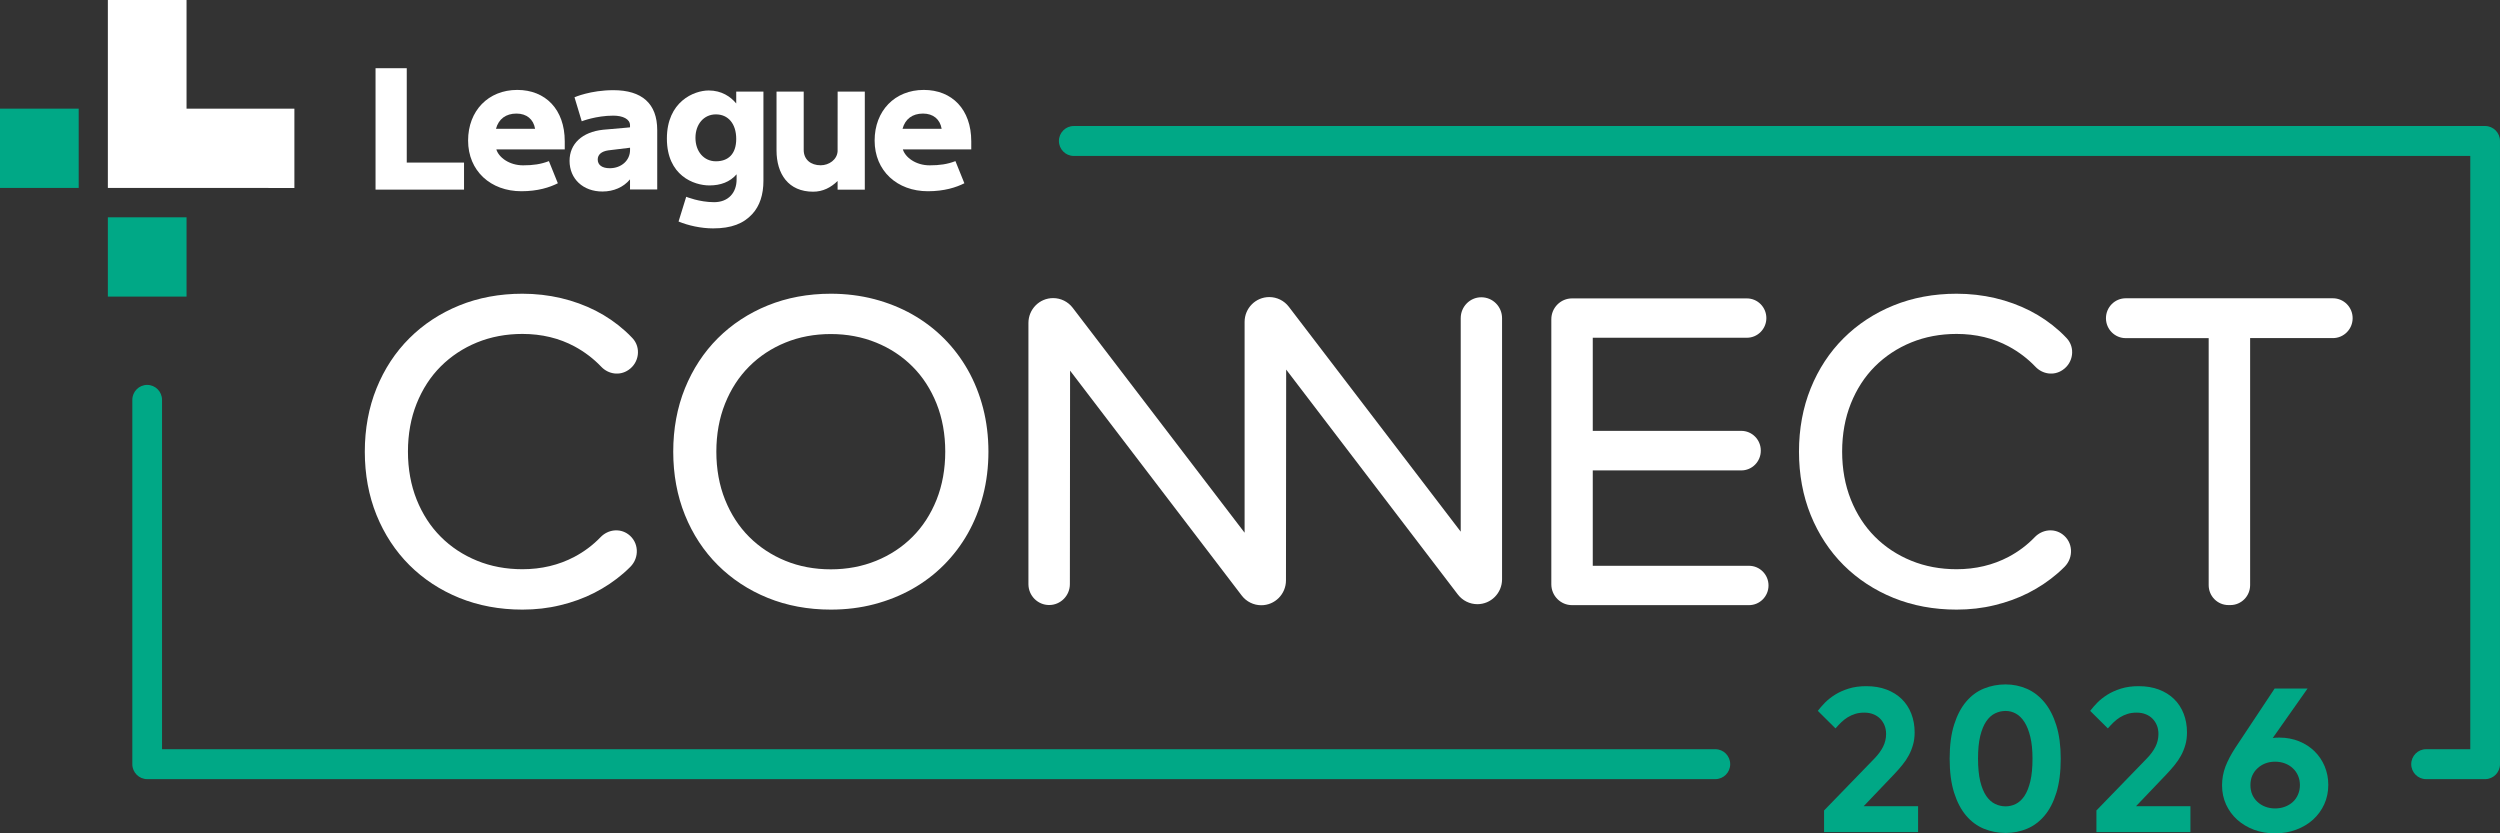 <svg width="180" height="60" viewBox="0 0 180 60" fill="none" xmlns="http://www.w3.org/2000/svg">
<rect x="0" y="0" width="180" height="60" fill="#333333" stroke="none"/>
<path d="M13.431 7.823V0H7.766V13.531L21.196 13.534V7.823H13.431Z" fill="white"/>
<path d="M5.666 7.823H0V13.531H5.666V7.823Z" fill="#00A886"/>
<path d="M13.431 15.646H7.766V21.355H13.431V15.646Z" fill="#00A886"/>
<path d="M48.856 15.949C49.559 16.241 50.486 16.444 51.339 16.444C52.671 16.444 53.539 16.095 54.17 15.404C54.699 14.827 54.967 14.022 54.967 13.017V6.595H53.008V7.45C52.609 6.962 51.958 6.514 51.027 6.514C49.972 6.514 48.016 7.309 48.016 9.978C48.016 12.648 49.965 13.351 51.078 13.351C51.887 13.351 52.555 13.103 53.035 12.549V12.923C53.035 13.876 52.44 14.557 51.415 14.557C50.351 14.557 49.407 14.168 49.407 14.168L48.856 15.949ZM51.545 11.613C50.678 11.613 50.073 10.907 50.073 9.924C50.073 8.943 50.678 8.235 51.545 8.235C52.42 8.235 53.008 8.898 53.008 10.003C53.008 11.105 52.42 11.613 51.545 11.613Z" fill="white"/>
<path d="M62.266 6.593H60.31L60.307 10.897C60.268 11.494 59.691 11.9 59.088 11.9C58.385 11.9 57.867 11.496 57.867 10.795V6.593H55.91V10.825C55.91 12.531 56.768 13.802 58.545 13.802C59.241 13.802 59.823 13.507 60.307 13.031V13.655H62.266V6.593Z" fill="white"/>
<path d="M66.512 6.474C64.428 6.474 62.973 7.974 62.973 10.121C62.973 12.303 64.595 13.769 66.809 13.769C67.989 13.769 68.84 13.494 69.435 13.195L68.791 11.6C68.213 11.825 67.648 11.904 66.932 11.904C65.93 11.904 65.175 11.325 65.005 10.755H69.931V10.176C69.931 7.88 68.55 6.474 66.512 6.474ZM64.983 9.272C65.175 8.564 65.696 8.177 66.458 8.177C67.188 8.177 67.682 8.584 67.798 9.272H64.983Z" fill="white"/>
<path d="M44.164 6.493C42.514 6.493 41.364 7.003 41.364 7.003L41.885 8.732C41.885 8.732 42.918 8.326 44.161 8.326C44.84 8.326 45.361 8.573 45.361 9.017V9.168C45.361 9.168 45.361 9.168 45.093 9.195L43.424 9.341C41.903 9.504 41.008 10.364 41.008 11.58C41.008 12.88 41.981 13.789 43.375 13.789C44.188 13.789 44.896 13.474 45.361 12.915V13.643H47.32V9.368C47.322 7.452 46.211 6.493 44.164 6.493ZM45.363 10.636V10.805C45.363 11.55 44.736 12.112 43.903 12.112C43.353 12.112 43.036 11.882 43.036 11.483C43.036 11.132 43.306 10.899 43.793 10.827L45.363 10.636Z" fill="white"/>
<path d="M37.242 6.474C35.158 6.474 33.703 7.974 33.703 10.121C33.703 12.303 35.325 13.769 37.54 13.769C38.72 13.769 39.57 13.494 40.165 13.195L39.521 11.6C38.943 11.825 38.378 11.904 37.663 11.904C36.66 11.904 35.905 11.325 35.736 10.755H40.662V10.176C40.662 7.88 39.278 6.474 37.242 6.474ZM35.711 9.272C35.903 8.564 36.424 8.177 37.186 8.177C37.916 8.177 38.41 8.584 38.526 9.272H35.711Z" fill="white"/>
<path d="M27.039 13.653H33.41V11.706H29.286V4.911H27.039V13.653Z" fill="white"/>
<path d="M163.638 53.136C163.706 53.126 163.779 53.119 163.856 53.114C163.939 53.109 164.023 53.107 164.111 53.107C164.624 53.107 165.097 53.195 165.528 53.37C165.965 53.546 166.338 53.788 166.648 54.095C166.958 54.397 167.2 54.756 167.375 55.171C167.549 55.585 167.637 56.032 167.637 56.51C167.637 57.012 167.54 57.478 167.346 57.908C167.152 58.332 166.883 58.7 166.539 59.013C166.2 59.32 165.795 59.562 165.325 59.737C164.859 59.913 164.353 60.001 163.805 60.001C163.262 60.001 162.758 59.915 162.293 59.745C161.828 59.569 161.423 59.327 161.079 59.02C160.74 58.713 160.473 58.349 160.279 57.93C160.085 57.505 159.988 57.044 159.988 56.546C159.988 56.073 160.071 55.62 160.235 55.185C160.405 54.751 160.645 54.297 160.955 53.824L163.776 49.572H166.146L163.638 53.136ZM163.805 54.841C163.553 54.841 163.318 54.883 163.1 54.966C162.887 55.049 162.7 55.166 162.54 55.317C162.38 55.463 162.254 55.639 162.162 55.844C162.075 56.049 162.031 56.276 162.031 56.525C162.031 56.773 162.075 57.003 162.162 57.212C162.254 57.417 162.38 57.593 162.54 57.739C162.7 57.886 162.887 58 163.1 58.083C163.318 58.166 163.553 58.208 163.805 58.208C164.062 58.208 164.3 58.166 164.518 58.083C164.736 58 164.925 57.886 165.085 57.739C165.245 57.593 165.368 57.417 165.456 57.212C165.548 57.003 165.594 56.773 165.594 56.525C165.594 56.276 165.548 56.049 165.456 55.844C165.368 55.639 165.245 55.463 165.085 55.317C164.925 55.166 164.736 55.049 164.518 54.966C164.3 54.883 164.062 54.841 163.805 54.841Z" fill="#00A886"/>
<path d="M130.883 51.182C131.02 51.002 131.19 50.806 131.394 50.595C131.598 50.387 131.844 50.194 132.127 50.016C132.409 49.84 132.736 49.694 133.107 49.578C133.478 49.461 133.901 49.404 134.38 49.404C134.916 49.404 135.401 49.486 135.828 49.647C136.258 49.81 136.622 50.036 136.922 50.328C137.222 50.62 137.453 50.972 137.613 51.383C137.772 51.794 137.854 52.245 137.854 52.735C137.854 53.05 137.817 53.344 137.74 53.617C137.664 53.889 137.561 54.147 137.428 54.392C137.296 54.637 137.141 54.867 136.959 55.088C136.779 55.308 136.583 55.531 136.374 55.751L134.186 58.044H138.102V59.909H131.333V58.354L134.956 54.617C135.228 54.337 135.437 54.053 135.582 53.765C135.725 53.478 135.799 53.171 135.799 52.846C135.799 52.621 135.762 52.413 135.686 52.227C135.609 52.042 135.504 51.878 135.369 51.742C135.233 51.606 135.066 51.497 134.875 51.423C134.683 51.346 134.469 51.309 134.235 51.309C133.992 51.309 133.771 51.338 133.574 51.4C133.378 51.462 133.196 51.544 133.029 51.648C132.864 51.752 132.709 51.871 132.567 52.01C132.424 52.148 132.289 52.292 132.156 52.445L130.883 51.182Z" fill="#00A886"/>
<path d="M144.406 49.278C144.947 49.278 145.458 49.385 145.94 49.595C146.419 49.806 146.842 50.13 147.203 50.569C147.564 51.007 147.85 51.562 148.059 52.235C148.267 52.909 148.373 53.704 148.373 54.625C148.373 55.583 148.267 56.401 148.059 57.077C147.85 57.753 147.564 58.305 147.203 58.731C146.842 59.157 146.422 59.471 145.94 59.672C145.458 59.872 144.949 59.971 144.406 59.971C143.855 59.971 143.334 59.872 142.848 59.672C142.361 59.474 141.933 59.159 141.567 58.731C141.201 58.302 140.911 57.753 140.697 57.077C140.483 56.401 140.375 55.583 140.375 54.625C140.375 53.666 140.483 52.849 140.697 52.173C140.911 51.497 141.201 50.945 141.567 50.514C141.933 50.083 142.359 49.771 142.848 49.573C143.334 49.377 143.853 49.278 144.406 49.278ZM144.406 51.188C144.143 51.188 143.89 51.245 143.649 51.361C143.408 51.477 143.194 51.668 143.012 51.933C142.83 52.198 142.685 52.552 142.577 52.99C142.469 53.431 142.418 53.974 142.418 54.622C142.418 55.271 142.472 55.816 142.577 56.254C142.685 56.695 142.83 57.047 143.012 57.312C143.194 57.577 143.408 57.767 143.649 57.884C143.89 58 144.143 58.057 144.406 58.057C144.659 58.057 144.903 58 145.138 57.884C145.372 57.767 145.578 57.577 145.758 57.312C145.935 57.047 146.077 56.693 146.183 56.254C146.289 55.814 146.34 55.271 146.34 54.622C146.34 54.013 146.289 53.491 146.183 53.055C146.077 52.619 145.937 52.262 145.758 51.985C145.581 51.708 145.374 51.505 145.138 51.376C144.903 51.247 144.659 51.188 144.406 51.188Z" fill="#00A886"/>
<path d="M150.492 51.182C150.63 51.002 150.799 50.806 151.003 50.595C151.207 50.387 151.453 50.194 151.736 50.016C152.019 49.84 152.345 49.694 152.717 49.578C153.088 49.461 153.511 49.404 153.99 49.404C154.526 49.404 155.01 49.486 155.438 49.647C155.868 49.81 156.231 50.036 156.531 50.328C156.831 50.62 157.062 50.972 157.222 51.383C157.382 51.794 157.463 52.245 157.463 52.735C157.463 53.05 157.426 53.344 157.35 53.617C157.274 53.889 157.17 54.147 157.038 54.392C156.905 54.637 156.75 54.867 156.568 55.088C156.389 55.308 156.192 55.531 155.983 55.751L153.796 58.044H157.711V59.909H150.942V58.354L154.565 54.617C154.838 54.337 155.047 54.053 155.192 53.765C155.334 53.478 155.408 53.171 155.408 52.846C155.408 52.621 155.371 52.413 155.295 52.227C155.219 52.042 155.113 51.878 154.978 51.742C154.843 51.606 154.676 51.497 154.484 51.423C154.292 51.346 154.078 51.309 153.845 51.309C153.601 51.309 153.38 51.338 153.184 51.4C152.987 51.462 152.805 51.544 152.638 51.648C152.473 51.752 152.318 51.871 152.176 52.01C152.033 52.148 151.898 52.292 151.765 52.445L150.492 51.182Z" fill="#00A886"/>
<path d="M178.93 56.098H174.678C174.088 56.098 173.609 55.615 173.609 55.02C173.609 54.426 174.088 53.943 174.678 53.943H177.861V11.228H77.311C76.722 11.228 76.242 10.745 76.242 10.15C76.242 9.556 76.722 9.073 77.311 9.073H178.93C179.52 9.073 179.999 9.556 179.999 10.15V55.02C179.999 55.615 179.52 56.098 178.93 56.098Z" fill="#00A886"/>
<path d="M123.505 56.097H10.597C10.007 56.097 9.527 55.615 9.527 55.02V28.79C9.527 28.196 10.007 27.713 10.597 27.713C11.187 27.713 11.666 28.196 11.666 28.79V53.943H123.505C124.095 53.943 124.574 54.426 124.574 55.02C124.574 55.615 124.095 56.097 123.505 56.097Z" fill="#00A886"/>
<path d="M70.783 29.385C70.528 28.399 70.159 27.476 69.687 26.641C69.213 25.804 68.633 25.036 67.957 24.36C67.281 23.684 66.514 23.105 65.678 22.632C64.843 22.161 63.921 21.792 62.94 21.535C61.957 21.28 60.91 21.148 59.821 21.148C58.182 21.148 56.653 21.433 55.276 21.993C53.902 22.553 52.693 23.345 51.683 24.353C50.675 25.358 49.879 26.572 49.316 27.959C48.755 29.345 48.473 30.881 48.473 32.52C48.473 34.16 48.755 35.695 49.316 37.082C49.876 38.468 50.672 39.682 51.683 40.687C52.693 41.695 53.9 42.488 55.276 43.047C56.65 43.607 58.182 43.892 59.821 43.892C60.91 43.892 61.959 43.763 62.94 43.505C63.921 43.248 64.843 42.879 65.678 42.408C66.511 41.94 67.281 41.358 67.957 40.68C68.633 40.004 69.215 39.236 69.687 38.399C70.159 37.562 70.528 36.641 70.783 35.655C71.037 34.672 71.167 33.615 71.167 32.52C71.167 31.425 71.037 30.371 70.783 29.385ZM68.058 32.52C68.058 33.776 67.846 34.94 67.433 35.98C67.018 37.017 66.435 37.919 65.698 38.654C64.963 39.392 64.081 39.972 63.08 40.378C62.08 40.786 60.984 40.992 59.819 40.992C58.644 40.992 57.542 40.786 56.55 40.378C55.554 39.972 54.676 39.39 53.939 38.654C53.202 37.919 52.619 37.017 52.204 35.98C51.788 34.942 51.577 33.778 51.577 32.52C51.577 31.265 51.788 30.101 52.204 29.063C52.619 28.025 53.202 27.124 53.939 26.389C54.674 25.651 55.554 25.071 56.55 24.665C57.547 24.256 58.646 24.051 59.819 24.051C60.981 24.051 62.077 24.256 63.08 24.665C64.081 25.071 64.963 25.653 65.698 26.389C66.435 27.124 67.018 28.025 67.433 29.063C67.849 30.103 68.058 31.265 68.058 32.52Z" fill="white"/>
<path d="M105.172 22.907V38.28L92.796 22.087C92.459 21.646 91.938 21.389 91.388 21.389C90.404 21.389 89.611 22.191 89.611 23.179V38.355L77.235 22.161C76.898 21.721 76.377 21.463 75.826 21.463H75.824C74.841 21.463 74.047 22.265 74.047 23.253V42.059C74.047 42.889 74.716 43.562 75.539 43.562C76.362 43.562 77.031 42.889 77.031 42.059L77.046 26.686L89.404 42.879C89.741 43.32 90.262 43.577 90.812 43.577C91.793 43.577 92.59 42.777 92.59 41.787L92.604 26.609L104.963 42.802C105.3 43.243 105.821 43.501 106.371 43.501C107.355 43.501 108.148 42.698 108.148 41.71V22.907C108.148 22.077 107.48 21.404 106.656 21.404C105.84 21.401 105.172 22.075 105.172 22.907Z" fill="white"/>
<path d="M114.679 40.73V33.87H125.371C126.148 33.87 126.777 33.236 126.777 32.453V32.438C126.777 31.656 126.148 31.022 125.371 31.022H114.679V24.318H125.772C126.549 24.318 127.178 23.684 127.178 22.902C127.178 22.119 126.549 21.485 125.772 21.485H113.187C112.364 21.485 111.695 22.159 111.695 22.988V42.067C111.695 42.896 112.364 43.57 113.187 43.57H125.927C126.704 43.57 127.333 42.936 127.333 42.153C127.333 41.371 126.704 40.737 125.927 40.737H114.679V40.73Z" fill="white"/>
<path d="M151.629 22.912C151.629 23.704 152.266 24.346 153.052 24.346H159.025V42.131C159.025 42.924 159.661 43.565 160.448 43.565H160.586C161.372 43.565 162.009 42.924 162.009 42.131V24.343H167.967C168.753 24.343 169.39 23.702 169.39 22.909C169.39 22.117 168.753 21.476 167.967 21.476H153.052C152.266 21.478 151.629 22.119 151.629 22.912Z" fill="white"/>
<path d="M37.614 43.892C35.974 43.892 34.446 43.607 33.069 43.047C31.695 42.488 30.486 41.695 29.476 40.687C28.468 39.682 27.672 38.468 27.109 37.082C26.548 35.695 26.266 34.16 26.266 32.52C26.266 30.881 26.548 29.345 27.109 27.959C27.669 26.572 28.465 25.358 29.476 24.353C30.486 23.345 31.693 22.553 33.069 21.993C34.443 21.433 35.974 21.148 37.614 21.148C38.568 21.148 39.502 21.255 40.389 21.463C41.274 21.671 42.114 21.978 42.886 22.369C43.656 22.763 44.364 23.248 44.995 23.816C45.187 23.986 45.369 24.165 45.541 24.35C46.17 25.024 46.02 26.116 45.258 26.631L45.236 26.646C44.617 27.065 43.803 26.948 43.287 26.403C42.736 25.826 42.097 25.338 41.375 24.947C40.266 24.348 39 24.043 37.614 24.043C36.441 24.043 35.343 24.249 34.345 24.657C33.349 25.064 32.472 25.646 31.735 26.381C30.997 27.117 30.415 28.018 29.999 29.056C29.584 30.093 29.372 31.257 29.372 32.513C29.372 33.771 29.584 34.932 29.999 35.972C30.415 37.01 30.997 37.911 31.735 38.647C32.469 39.385 33.349 39.964 34.345 40.37C35.34 40.779 36.439 40.984 37.614 40.984C38.978 40.984 40.234 40.685 41.352 40.095C42.063 39.719 42.692 39.246 43.238 38.679C43.771 38.124 44.612 38.013 45.234 38.468C46.001 39.028 46.057 40.138 45.386 40.811C45.226 40.972 45.059 41.128 44.885 41.279C44.258 41.822 43.555 42.294 42.793 42.683C42.036 43.07 41.21 43.369 40.342 43.575C39.48 43.788 38.563 43.892 37.614 43.892Z" fill="white"/>
<path d="M140.876 43.892C139.236 43.892 137.707 43.607 136.331 43.047C134.957 42.488 133.748 41.695 132.737 40.687C131.73 39.682 130.933 38.468 130.37 37.082C129.81 35.695 129.527 34.16 129.527 32.52C129.527 30.881 129.81 29.345 130.37 27.959C130.931 26.572 131.727 25.358 132.737 24.353C133.748 23.345 134.955 22.553 136.331 21.993C137.705 21.433 139.236 21.148 140.876 21.148C141.829 21.148 142.763 21.255 143.651 21.463C144.536 21.671 145.376 21.978 146.148 22.369C146.917 22.763 147.625 23.248 148.257 23.816C148.449 23.986 148.631 24.165 148.803 24.35C149.432 25.024 149.282 26.116 148.52 26.631L148.498 26.646C147.878 27.065 147.065 26.948 146.549 26.403C145.998 25.826 145.359 25.338 144.636 24.947C143.528 24.348 142.262 24.043 140.876 24.043C139.703 24.043 138.605 24.249 137.607 24.657C136.611 25.064 135.734 25.646 134.996 26.381C134.259 27.117 133.676 28.018 133.261 29.056C132.846 30.093 132.634 31.257 132.634 32.513C132.634 33.771 132.846 34.932 133.261 35.972C133.676 37.01 134.259 37.911 134.996 38.647C135.731 39.385 136.611 39.964 137.607 40.37C138.602 40.779 139.701 40.984 140.876 40.984C142.24 40.984 143.496 40.685 144.614 40.095C145.325 39.719 145.954 39.246 146.499 38.679C147.033 38.124 147.873 38.013 148.495 38.468C149.262 39.028 149.319 40.138 148.648 40.811C148.488 40.972 148.321 41.128 148.146 41.279C147.52 41.822 146.817 42.294 146.055 42.683C145.298 43.07 144.472 43.369 143.604 43.575C142.739 43.788 141.822 43.892 140.876 43.892Z" fill="white"/>
</svg>
